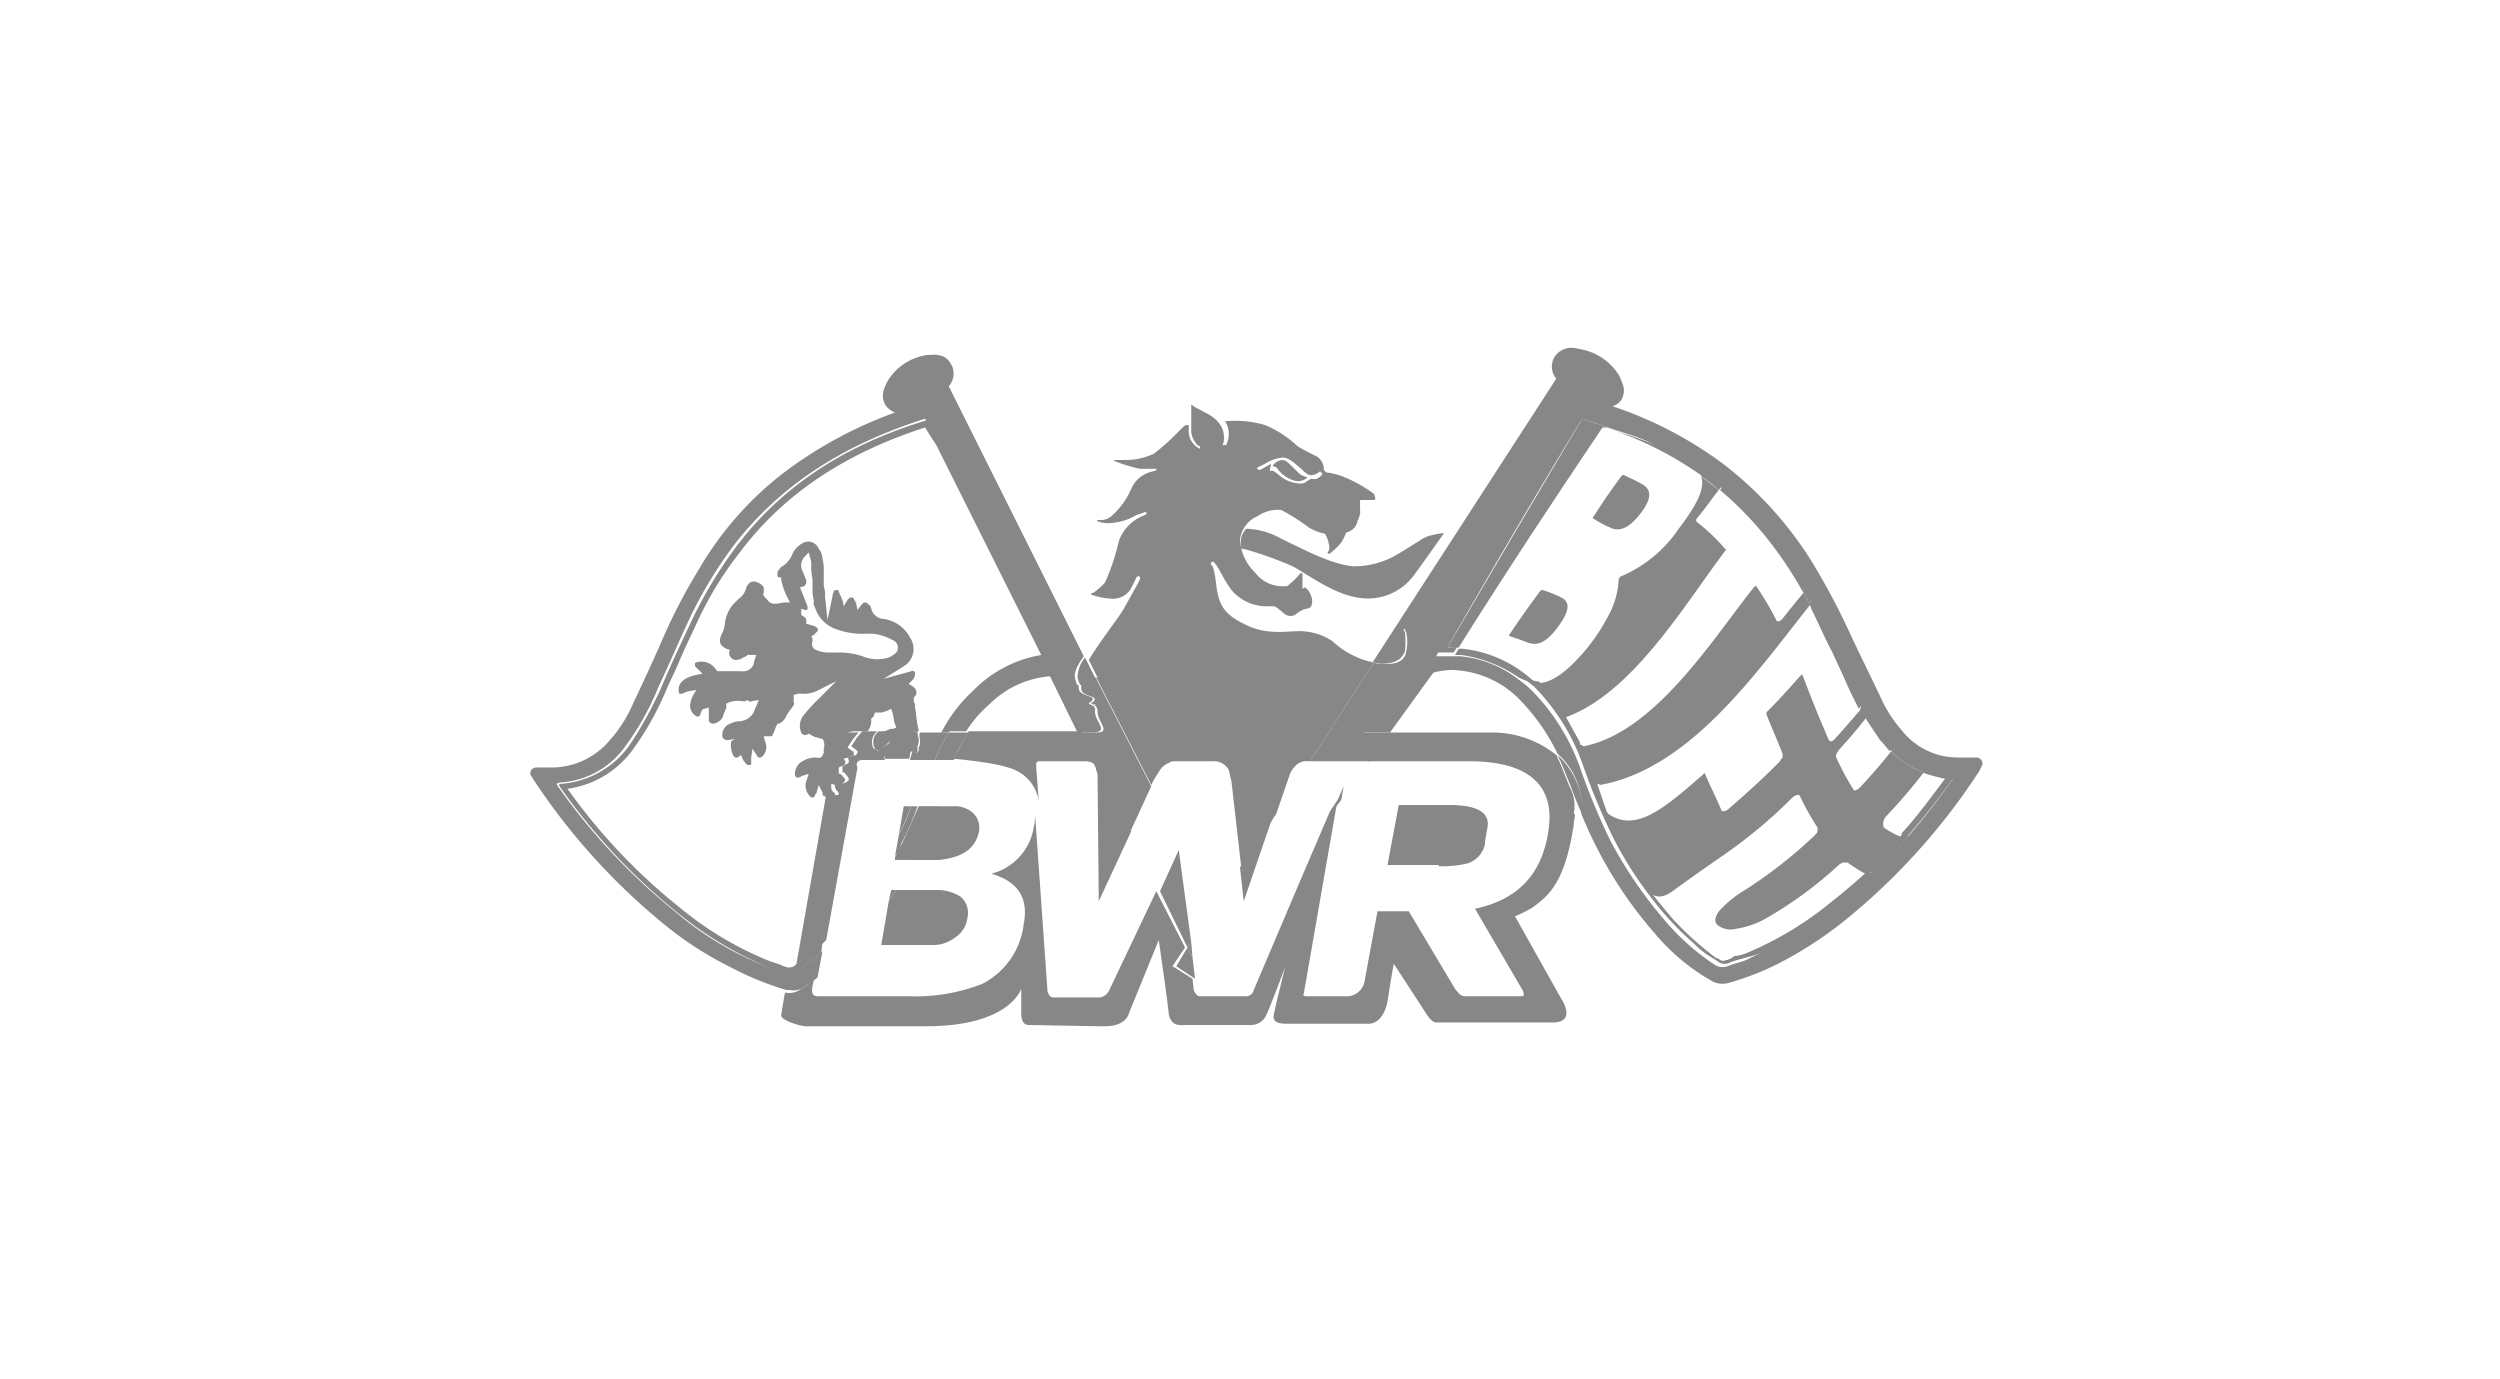 <svg xmlns="http://www.w3.org/2000/svg" width="261" height="144" viewBox="0 0 261 144"><g transform="translate(0.5)"><rect width="261" height="144" transform="translate(-0.5)" fill="none"></rect><g transform="translate(54.865 36.322)"><path d="M128.187,62.443a15.7,15.7,0,0,0-4.045-5.742,10.662,10.662,0,0,0-7.178-3,8.981,8.981,0,0,0-1.7.261.128.128,0,0,0-.13.13L110.7,60.225h10.832A9.962,9.962,0,0,1,128.187,62.443Z" transform="translate(-20.949 -19.944)" fill="none"></path><path d="M91.714,53.4Z" transform="translate(-26.757 -20.035)" fill="none"></path><path d="M79.61,59.872h9L85.743,54a10.787,10.787,0,0,0-6.395,3A16.19,16.19,0,0,0,77,59.742a5.9,5.9,0,0,0,2.61.131Z" transform="translate(-31.227 -19.852)" fill="none"></path><path d="M100.361,38a9.467,9.467,0,0,0,1.174-.653,2.96,2.96,0,0,0-.13.522v.261h.392a12.814,12.814,0,0,1,1.3.914,2.608,2.608,0,0,0,1.958.261,6.782,6.782,0,0,1,.652-.392s.522.131.783-.13l.391-.391-.261-.261a1.367,1.367,0,0,1-.783.391c-.391,0-.783-.391-1.174-.653a2.471,2.471,0,0,0-3.785-.522,3.692,3.692,0,0,1-.783.391v.261Zm2.741-.913a18.6,18.6,0,0,1,1.566,1.435,6.144,6.144,0,0,0,.652.261,1.456,1.456,0,0,1-1.566.261A3.8,3.8,0,0,1,102.318,38c-.13-.261-.522-.261-.522-.261C101.8,37.483,102.449,36.7,103.1,37.091Z" transform="translate(-24.182 -25.129)" fill="none"></path><path d="M78.86,63.129h0a5.652,5.652,0,0,0-.131-.653c-.13-.652-.13-1.305-.261-1.827h0v-.13h0A.986.986,0,0,0,78.338,60v-.261c0-.131,0-.131.131-.261a.589.589,0,0,0,0-.783c0-.131-.131-.131-.261-.261l-.392-.261.392-.392a1,1,0,0,0,.261-.652c0-.131,0-.261-.131-.261s-.13-.131-.261,0l-2.871.783,2.088-1.305a2.108,2.108,0,0,0,.652-3,3.693,3.693,0,0,0-2.871-1.958A1.387,1.387,0,0,1,73.9,50.34c0-.13-.131-.261-.131-.391H73.64c0-.13-.131-.13-.261-.261h-.261l-.261.261-.392.522-.131-.653c0-.131-.13-.261-.261-.522,0-.13-.131-.13-.261-.13s-.13,0-.261.13l-.13.13-.392.653-.131-.652c-.13-.131-.13-.392-.261-.522h0c0-.13-.131-.261-.131-.391s-.13-.131-.261-.131a.456.456,0,0,0-.261.131c0,.13-.13.261-.13.522l-.522,2.479-.261-2.479a2.544,2.544,0,0,0-.13-1.044V46.555a4.893,4.893,0,0,0-.13-1.435,1.735,1.735,0,0,0-.392-1.044,1.192,1.192,0,0,0-1.566-.653A2.561,2.561,0,0,0,65.679,44.6,2.606,2.606,0,0,1,64.635,45.9c-.13,0-.261.261-.391.391h0a.479.479,0,0,0-.131.391h0v.261l.131.13H64.5v.261a7.546,7.546,0,0,0,.652,1.827l.261.522H64.9c-.391,0-.652.13-.914.13-.392,0-.653,0-.914-.391l-.13-.13c-.261-.261-.392-.391-.261-.653v-.522a1.3,1.3,0,0,0-.653-.522.832.832,0,0,0-.783,0,1.8,1.8,0,0,0-.391.522,1.9,1.9,0,0,1-.783,1.175l-.392.391a3.082,3.082,0,0,0-.783,1.174,3.32,3.32,0,0,0-.261.914,3.071,3.071,0,0,1-.261,1.044c-.261.522-.391.913-.13,1.305a1.8,1.8,0,0,0,.522.391l.392.131h0a.583.583,0,0,0,0,.652.7.7,0,0,0,.522.392,1.419,1.419,0,0,0,.653-.131c.131-.131.261-.131.522-.261l.13-.131h.914l-.261.783v.13a1.157,1.157,0,0,1-1.305.783H57.849l-.131-.13a1.8,1.8,0,0,0-2.088-.783.128.128,0,0,0-.131.13v.261l.261.261.131.131.391.391-.653.131c-1.305.261-1.957.914-1.827,1.7,0,.131,0,.261.13.261H54.2a2.2,2.2,0,0,1,.653-.261l.783-.131-.392.653a3.071,3.071,0,0,0-.261,1.044,1.331,1.331,0,0,0,.653,1.044c.13,0,.13.131.261,0a.128.128,0,0,0,.13-.131c.131-.261.131-.652.522-.652l.392-.131v1.305c0,.131,0,.131.13.261a.456.456,0,0,0,.261.131,1.331,1.331,0,0,0,1.044-.653c.131-.261.131-.522.261-.652h0c0-.131.131-.261.131-.392v-.13h0v-.261l.261-.13A2.713,2.713,0,0,1,60.459,60h.261l.261-.131.131.131c.13,0,.13.131.261,0l.783-.131-.261.653c0,.13-.131.13-.131.261a1.757,1.757,0,0,1-1.7,1.305,2.419,2.419,0,0,0-.914.261,1.206,1.206,0,0,0-.783,1.305c0,.13,0,.13.131.261a.456.456,0,0,0,.261.131h.261l.652-.131-.391.261a2.354,2.354,0,0,0,.261,1.566.4.4,0,0,0,.261.13h.131l.391-.261.131.392a2.291,2.291,0,0,0,.522.652h.261c.13,0,.13-.13.13-.261v-.522l.131-.914.522.783c0,.131.13.131.261.131s.13,0,.261-.131a1.348,1.348,0,0,0,.261-1.566l-.131-.522h.652c.131,0,.261,0,.261-.131l.131-.261c.131-.261.131-.391.261-.652l.13-.261h.13a1.523,1.523,0,0,0,.783-.783h0c0-.131.13-.131.13-.261.131-.131.261-.392.391-.522l.261-.392a.181.181,0,0,0,0-.261v-.783l.391-.131h.391a3.31,3.31,0,0,0,1.566-.261l2.088-1.044L68.42,59.736A15.64,15.64,0,0,0,66.984,61.3a1.743,1.743,0,0,0-.391,1.957c0,.131.13.131.261.261h.261l.261-.131.261.131c.13.131.261.131.522.261.261,0,.392.131.522.131h.131l.13.261a1.378,1.378,0,0,1,0,.783v.391c-.13.522-.392.653-.783.522a2.631,2.631,0,0,0-1.435.392A1.5,1.5,0,0,0,65.94,67.7a.281.281,0,0,0,.261.261.479.479,0,0,0,.391-.131l.783-.261-.261.783a1.535,1.535,0,0,0,.391,1.566c.131.131.131.131.261.131s.13-.131.261-.131c0-.13,0-.261.131-.261l.261-.914.392.783a.281.281,0,0,0,.261.261h.13c.392-1.957.522-3.262.652-3.523.131-.783.392-3.132,2.349-3.132h1.3a1.6,1.6,0,0,0,.392-1.174v-.131l.13-.13.13-.131h0l.131-.392h.652c.13,0,.391-.13.522-.13l.522-.261.13.391c.13.392.13.914.261,1.175l.13.391-.261.131h-.261a4.736,4.736,0,0,0-.913.391h0c.783,0,2.219,0,3.785-.13ZM72.987,55.3a7.6,7.6,0,0,0-2.479-.392H69.333a3.117,3.117,0,0,1-1.175-.261.674.674,0,0,1-.391-.914v-.261l-.13-.261.261-.13.392-.392c0-.131.13-.131,0-.261,0-.13-.131-.13-.261-.261l-.913-.261v-.261a.479.479,0,0,0-.13-.391l-.391-.261V50.34l.391.131c.13,0,.261,0,.261-.131v-.261l-.783-1.958.391-.131a.128.128,0,0,0,.131-.13h0l.13-.13v-.392c-.13-.261-.261-.653-.391-.913h0a1.348,1.348,0,0,1,.261-1.566l.392-.391.13.522a1.655,1.655,0,0,1,.13.783,5.353,5.353,0,0,0,.13,1.435v.914a4.439,4.439,0,0,0,.131,1.305v.522l.13.261a3.5,3.5,0,0,0,2.088,2.219,7.9,7.9,0,0,0,3.132.522h.261a4.023,4.023,0,0,1,1.3.13h0a5.454,5.454,0,0,1,1.305.522.821.821,0,0,1,.522,1.044c0,.131-.131.261-.261.392a2.853,2.853,0,0,1-.652.391A4,4,0,0,1,72.987,55.3Z" transform="translate(-38.307 -23.109)" fill="#878787"></path><path d="M86.8,56.2h0v0Z" transform="translate(-28.238 -19.181)" fill="#878787"></path><path d="M86.8,56.2h0c0,.131.13.131.522.131C87.191,56.33,86.93,56.2,86.8,56.2Z" transform="translate(-28.238 -19.181)" fill="#878787"></path><path d="M68.514,92.874c-.652-.261-1.3-.392-1.958-.652a32.666,32.666,0,0,1-9.4-5.612A64.5,64.5,0,0,1,44.894,73.56c-.13-.131-.13-.261-.261-.392.13,0,.261-.13.391-.13a9.02,9.02,0,0,0,6.916-3.915,28.2,28.2,0,0,0,3.393-6.133c1.174-2.479,2.219-4.959,3.393-7.438A46.379,46.379,0,0,1,62.9,48.634c5.09-6.786,12.006-10.962,20.228-13.572.522.652,14.877,24.4,15.007,24.925a15.794,15.794,0,0,0-2.48.13,13.038,13.038,0,0,0-7.308,3.654,17.366,17.366,0,0,0-3,3.915h2.088a11.869,11.869,0,0,1,2.349-2.74,10.077,10.077,0,0,1,6.395-3l2.871,5.872h1.7c1.7-.13,0-1.174.131-2.349a.479.479,0,0,0-.131-.391l-.522-.261h0c-.261.131-.522.391,0,0h0a.128.128,0,0,1,.131-.131c1.044-.783-1.044-.522-1.174-1.435,0-.914-.131.261-.392-1.175-.13-.522.261-1.305.913-2.218L85.61,31.669a1.972,1.972,0,0,0,.13-2.479c-.652-1.044-1.957-.783-2.349-.783a5.754,5.754,0,0,0-4.176,2.741,6.364,6.364,0,0,0-.392.913,1.933,1.933,0,0,0,.261,1.7A2.341,2.341,0,0,0,80,34.41,43.914,43.914,0,0,0,68.253,40.8a34.725,34.725,0,0,0-8.613,9.787,60.359,60.359,0,0,0-4.176,8.091c-.914,2.088-1.958,4.307-3,6.525A13.8,13.8,0,0,1,50.244,68.6a7.975,7.975,0,0,1-5.873,2.871H42.545a.678.678,0,0,0-.522.261.583.583,0,0,0,0,.652l.13.131a.456.456,0,0,0,.131.261,67.175,67.175,0,0,0,13.7,15.138,35.736,35.736,0,0,0,6.656,4.307,31.942,31.942,0,0,0,6,2.479h.391a7.7,7.7,0,0,0,.261-1.827A.832.832,0,0,1,68.514,92.874Z" transform="translate(-41.925 -27.667)" fill="#878787"></path><path d="M68.081,90.759c-.261-.13-.522-.13-.653-.261l-1.174-.392a35.088,35.088,0,0,1-9.266-5.481A61.061,61.061,0,0,1,45.113,72.1,10.08,10.08,0,0,0,51.9,68.052a30.348,30.348,0,0,0,3.523-6.264c.392-.914.914-1.958,1.305-2.871.653-1.566,1.436-3.132,2.088-4.568a36.512,36.512,0,0,1,4.176-6.786c4.567-6.134,10.962-10.44,19.444-13.181.261.391.653,1.044,1.174,1.827L94.573,58.134A12.9,12.9,0,0,0,87.4,61.919a15.62,15.62,0,0,0-3.263,4.307h.783a17.366,17.366,0,0,1,3-3.915,12.638,12.638,0,0,1,7.308-3.654,15.793,15.793,0,0,1,2.48-.131C97.575,58,83.219,34.253,82.7,33.6,74.476,36.08,67.56,40.256,62.47,47.172a46.379,46.379,0,0,0-4.176,6.917c-1.174,2.479-2.349,4.959-3.393,7.438a40.437,40.437,0,0,1-3.393,6.133,9.654,9.654,0,0,1-6.917,3.915.479.479,0,0,0-.391.13c.131.131.131.261.261.392a64.717,64.717,0,0,0,12.267,13.05,38.151,38.151,0,0,0,9.4,5.612c.653.261,1.305.392,1.958.652a.583.583,0,0,0,.652,0c0-.261.131-.522.131-.783A2.3,2.3,0,0,1,68.081,90.759Z" transform="translate(-41.231 -26.074)" fill="#878787"></path><path d="M137,76.7a1.655,1.655,0,0,0,.783.131h0A1.655,1.655,0,0,1,137,76.7Z" transform="translate(-12.927 -12.929)" fill="#878787"></path><path d="M125.282,51.115c1.175-1.566,1.436-2.61.392-3.132a12.247,12.247,0,0,0-1.958-.783c-.13,0-.13,0-.261.131-1.436,1.958-2.088,2.871-3.132,4.437-.131.131-.131.131,0,.261.783.261,1.174.392,1.827.652C123.194,53.072,124.107,52.681,125.282,51.115Z" transform="translate(-18.043 -21.926)" fill="#878787"></path><path d="M128.719,43.481c1.044.522,2.088,0,3.262-1.566s1.044-2.479,0-3c-.652-.391-1.044-.522-1.827-.914-.131,0-.131,0-.261.131-1.044,1.435-1.7,2.349-2.871,4.176-.13.131-.13.261,0,.261A10.785,10.785,0,0,0,128.719,43.481Z" transform="translate(-16 -24.732)" fill="#878787"></path><path d="M125.462,63.286c7.047-2.479,12.528-11.875,16.7-17.356.13-.13.13-.261,0-.261a19.167,19.167,0,0,0-2.871-2.74c-.131-.131-.131-.131-.131-.261s.131-.261.261-.391c1.044-1.305,1.566-2.088,2.088-2.741-.652-.522-1.174-.913-1.827-1.435.391,1.175-.261,2.74-2.349,5.481a13.692,13.692,0,0,1-6,4.959c-.131,0-.131.13-.261.261a8.728,8.728,0,0,1-1.044,3.785,19.945,19.945,0,0,1-2.871,4.176c-2.218,2.479-3.785,3.132-4.959,2.871h.13a25.986,25.986,0,0,1,3.132,3.654c-.13.131-.13,0,0,0Z" transform="translate(-17.441 -24.702)" fill="#878787"></path><path d="M158.208,70.925c1.7-1.827,2.479-2.74,3.915-4.567a8.535,8.535,0,0,1-3.393-2.219c-1.044,1.305-1.827,2.219-3.263,3.785-.261.261-.652.391-.652.261a28.03,28.03,0,0,1-1.827-3.393c-.13-.131.131-.653.392-.914,1.174-1.305,1.957-2.218,2.741-3.262-.131-.261-.392-.653-.522-.914-.783.914-1.566,1.827-2.741,3.132-.13.131-.261.261-.391.261s-.131,0-.261-.131c-1.174-2.74-1.7-4.045-2.741-6.786,0-.131-.13,0-.261.13-1.3,1.436-1.957,2.219-3.393,3.654a.4.4,0,0,0-.131.261c.652,1.7,1.044,2.48,1.7,4.176v.392c-.13.13-.261.391-.391.522-1.958,1.958-3.132,3-5.22,4.828a.989.989,0,0,1-.522.261c-.13,0-.261,0-.261-.13-.652-1.566-1.044-2.219-1.7-3.785,0-.13-.131,0-.261.131-4.176,3.654-6.917,5.872-9.657,4.176-.13-.13-.261-.13-.261-.261-.131-.131-.131-.131-.131-.261-.392-1.044-.522-1.566-.913-2.61v-.131a.4.4,0,0,1,.261.131c9.4-1.7,16.313-11.745,21.924-18.792-.261-.391-.392-.914-.652-1.305-.652.783-1.3,1.566-2.219,2.74-.13.131-.261.261-.392.261s-.261,0-.261-.131a31.306,31.306,0,0,0-2.088-3.523c0-.13-.13,0-.261.131-4.176,5.22-10.31,15.138-17.748,16.574-.13,0-.13-.131-.261-.131s-.131-.131-.131-.261a12.93,12.93,0,0,0-1.435-2.218,23.014,23.014,0,0,1,2.349,5.089c.913,2.479,1.827,4.828,2.871,7.047a52.275,52.275,0,0,0,3.654,6h0c.261-.131.783.652,2.219-.392s3.262-2.349,5.35-3.785a51.493,51.493,0,0,0,7.178-6,.989.989,0,0,1,.522-.261c.131,0,.261,0,.261.13A26.273,26.273,0,0,0,151.03,72.1v.392c0,.131-.13.261-.391.522a48.474,48.474,0,0,1-7.178,5.612,12.027,12.027,0,0,0-2.61,2.088c-.522.653-.652,1.175-.261,1.566a2.232,2.232,0,0,0,1.957.392,9.014,9.014,0,0,0,3.263-1.175,41.961,41.961,0,0,0,7.438-5.481.989.989,0,0,1,.522-.261h.392a18.274,18.274,0,0,0,2.088,1.305,35,35,0,0,0,3.654-3.915,9.684,9.684,0,0,1-1.958-1.044A1.171,1.171,0,0,1,158.208,70.925Z" transform="translate(-16.648 -22.031)" fill="#878787"></path><path d="M131.743,34.414H132c.261.13.522.13.783.261-1.044-.391-2.218-.783-3.393-1.174-1.7,2.74-11.745,19.836-14.094,23.882h1.174c4.829-7.7,9.918-15.4,15.008-22.968Z" transform="translate(-19.546 -26.105)" fill="#878787"></path><path d="M173.1,70.855a.678.678,0,0,0-.522-.261h-1.827a7.418,7.418,0,0,1-5.872-2.74,13.8,13.8,0,0,1-2.218-3.393c-1.044-2.219-2.088-4.307-3.132-6.525a72.447,72.447,0,0,0-4.307-8.091,38.867,38.867,0,0,0-8.743-9.657A41.076,41.076,0,0,0,134.6,33.923a1.664,1.664,0,0,0,.913-.653,1.872,1.872,0,0,0,.131-1.7,6.362,6.362,0,0,0-.391-.914,5.994,5.994,0,0,0-4.307-2.741,2.117,2.117,0,0,0-2.349.783,1.965,1.965,0,0,0,.131,2.349L109.544,60.676c.261,0,.652.13.913.13,1.7,0,2.219-.652,2.48-1.305a8.936,8.936,0,0,0,0-1.957l-.13-.261v-.131a.4.4,0,0,1,.261.131,4.325,4.325,0,0,1,.783,3c-.392,1.436-2.349,2.349-3.523,2.48l-1.827,5.22h2.871l4.437-6.133.13-.13a8.981,8.981,0,0,1,1.7-.261,10.189,10.189,0,0,1,7.178,3,21.433,21.433,0,0,1,4.045,5.742,7.374,7.374,0,0,1,2.48,6.264,44.177,44.177,0,0,0,7.7,12.528,21.767,21.767,0,0,0,5.742,4.828,2.348,2.348,0,0,0,2.088.261,28.672,28.672,0,0,0,6-2.479,41.381,41.381,0,0,0,6.525-4.437A67.191,67.191,0,0,0,172.967,71.9c0-.13.131-.13.131-.391l.131-.131A.785.785,0,0,0,173.1,70.855ZM161.744,82.73a45.249,45.249,0,0,1-3.785,3.262,37.782,37.782,0,0,1-7.83,4.959l-1.566.783c-.652.261-1.3.392-1.958.653a1.5,1.5,0,0,1-1.3-.131,24.7,24.7,0,0,1-4.828-4.176,44.914,44.914,0,0,1-6.133-8.874,69.354,69.354,0,0,1-3-7.177,22.014,22.014,0,0,0-5.22-8.482,13.868,13.868,0,0,0-1.435-1.174,11.667,11.667,0,0,0-6-2.349H116.2c.13-.522,14.224-24.534,14.877-25.187a43.1,43.1,0,0,1,15.007,7.7,32.751,32.751,0,0,1,5.481,5.742,38.13,38.13,0,0,1,3.132,4.828,4.082,4.082,0,0,1,.652,1.305l.392.783,3.523,7.438c.391.914.913,1.827,1.3,2.741.131.261.392.652.522.913a16.619,16.619,0,0,0,1.7,2.479,7.46,7.46,0,0,0,.913,1.044,10.058,10.058,0,0,0,3.523,2.219,9.776,9.776,0,0,0,2.088.522h.522a.479.479,0,0,1,.392.13h0c-.131.131-.131.261-.261.392a71.119,71.119,0,0,1-4.828,6.133C164.354,80.12,163.049,81.425,161.744,82.73Z" transform="translate(-21.62 -27.833)" fill="#878787"></path><path d="M152.554,66.7c-1.174,1.435-2.479,2.74-3.654,3.915.261.13.392.13.652.261,1.3-1.305,2.479-2.61,3.654-3.915A2.2,2.2,0,0,0,152.554,66.7Z" transform="translate(-9.298 -15.979)" fill="#878787"></path><path d="M148.822,57.735c.131-.13.261-.391.392-.522-.131-.261-.392-.652-.522-.913-.131.131-.261.391-.392.522C148.43,57.083,148.691,57.474,148.822,57.735Z" transform="translate(-9.481 -19.151)" fill="#878787"></path><path d="M144.352,48.727c.131-.131.261-.391.392-.522a12.125,12.125,0,0,1-.652-1.305c-.13.13-.261.391-.392.522A4.081,4.081,0,0,1,144.352,48.727Z" transform="translate(-10.884 -22.018)" fill="#878787"></path><path d="M142.632,83.754h0a.615.615,0,0,1-.783-.131c-1.566-.392-2.871-1.827-3.784-2.871a24.855,24.855,0,0,1-2.741-3c-.522-.783-.783-1.044-.522-1.174a38.662,38.662,0,0,1-3.654-6,56.788,56.788,0,0,1-2.871-7.047,30.3,30.3,0,0,0-2.349-5.09v-.13h0a27.317,27.317,0,0,0-2.871-3.654H122.8A6.555,6.555,0,0,1,121.1,54c.522.392.913.783,1.435,1.174a22.014,22.014,0,0,1,5.22,8.483,69.355,69.355,0,0,0,3,7.178,38.4,38.4,0,0,0,6.133,8.874,24.7,24.7,0,0,0,4.828,4.176,1.175,1.175,0,0,0,1.305.131c.652-.261,1.3-.392,1.958-.653l1.566-.783a13.765,13.765,0,0,1-3.132.783C143.024,83.754,142.893,83.754,142.632,83.754Z" transform="translate(-17.777 -19.852)" fill="#878787"></path><path d="M115.574,57.564c2.219-4.046,12.267-21.141,14.094-23.882,1.174.392,2.349.783,3.393,1.174a44.184,44.184,0,0,1,5.351,1.958c1.957.913,3.262,1.7,3.654,2.74v.131a17.545,17.545,0,0,1,1.827,1.436c.131-.131.261-.392.392-.522a43.1,43.1,0,0,0-15.008-7.7c-.522.652-14.746,24.664-14.877,25.186h1.827c.13-.261.261-.391.392-.652A2.544,2.544,0,0,1,115.574,57.564Z" transform="translate(-19.82 -26.288)" fill="#878787"></path><path d="M154.193,62.44l.261-.261.261-.261a10.058,10.058,0,0,1-3.523-2.218c-.131.131-.261.392-.392.522A8.535,8.535,0,0,0,154.193,62.44Z" transform="translate(-8.718 -18.114)" fill="#878787"></path><path d="M156.213,61.93c-.131,0-.261-.13-.391-.13H155.3c.392,0,.653.13.913.13Z" transform="translate(-7.346 -17.473)" fill="#878787"></path><path d="M137.8,39.2c-.391-1.175-1.7-1.958-3.654-2.74A44.182,44.182,0,0,0,128.8,34.5a36.921,36.921,0,0,1,9,4.7Z" transform="translate(-15.428 -25.8)" fill="#878787"></path><path d="M124.382,55.554a12.9,12.9,0,0,0-7.7-3.654h-.392c-.13.261-.261.391-.392.652h.653a14.13,14.13,0,0,1,6,2.349,7.547,7.547,0,0,0,1.827.653Z" transform="translate(-19.363 -20.493)" fill="#878787"></path><path d="M124.7,57.5Z" transform="translate(-16.679 -18.785)" fill="#878787"></path><path d="M142.45,44.933a40.588,40.588,0,0,1,3.262,4.959c.131-.131.261-.391.392-.522A36.726,36.726,0,0,0,137.492,38.8c-.131.13-.261.391-.392.522A36.307,36.307,0,0,1,142.45,44.933Z" transform="translate(-12.897 -24.488)" fill="#878787"></path><path d="M144.461,48.944c.783,1.566,1.436,3.132,2.218,4.567.392.914.913,1.958,1.305,2.871s.913,1.958,1.436,3c.131-.131.261-.392.392-.522a26.087,26.087,0,0,1-1.305-2.741l-3.523-7.438-.391-.783c-.131.131-.261.391-.392.522A.989.989,0,0,1,144.461,48.944Z" transform="translate(-10.731 -21.713)" fill="#878787"></path><path d="M148.792,72.7a35.842,35.842,0,0,1-9.266,5.612l-1.174.392c-.261.13-.391.13-.652.261h.522a13.765,13.765,0,0,0,3.132-.783,37.783,37.783,0,0,0,7.83-4.959,45.251,45.251,0,0,0,3.784-3.262c-.261-.131-.392-.131-.652-.261C151.141,70.744,149.967,71.788,148.792,72.7Z" transform="translate(-12.714 -15.064)" fill="#878787"></path><path d="M133.973,74.271c-.783-.913-1.566-1.827-2.349-2.871-.261.13,0,.392.522,1.174a23.691,23.691,0,0,0,2.741,3c1.044.913,2.219,2.479,3.784,2.871h0A33.774,33.774,0,0,1,133.973,74.271Z" transform="translate(-14.598 -14.545)" fill="#878787"></path><path d="M150.266,59.871c.391.392.652.783,1.044,1.174.131-.13.261-.391.392-.522a6.536,6.536,0,0,1-.913-1.044,16.621,16.621,0,0,1-1.7-2.48c-.131.131-.261.392-.392.522Z" transform="translate(-9.359 -18.937)" fill="#878787"></path><path d="M154.079,61.661l-.261.261a15.778,15.778,0,0,0,2.349.653c-1.566,2.088-3,4.046-4.568,5.742.261.13.392.13.652.261a76.98,76.98,0,0,0,4.829-6.133c.131-.131.131-.261.261-.392-.261,0-.522-.13-.783-.13a9.776,9.776,0,0,1-2.088-.522C154.34,61.531,154.21,61.531,154.079,61.661Z" transform="translate(-8.474 -17.596)" fill="#878787"></path><path d="M86.8,56.3Z" transform="translate(-28.238 -19.151)" fill="#878787"></path><path d="M86.8,56.2Z" transform="translate(-28.238 -19.181)" fill="#878787"></path><path d="M72.5,70.111h2.74c2.48-.261,3.785-1.174,4.176-2.871a2.09,2.09,0,0,0-.522-1.957,2.755,2.755,0,0,0-2.088-.783H74.979a9,9,0,0,1-.522,1.305A31.429,31.429,0,0,1,72.5,70.111Z" transform="translate(-32.6 -16.65)" fill="#878787"></path><path d="M70,76.942h5.35a3.643,3.643,0,0,0,2.349-.783A2.8,2.8,0,0,0,79,74.071a2.184,2.184,0,0,0-.783-2.218,4.642,4.642,0,0,0-2.48-.653H71.566l-.783,1.175Z" transform="translate(-33.362 -14.606)" fill="#878787"></path><path d="M144.347,64.342c-.392-.913-.783-1.957-1.174-2.871-.131-.13-.131-.391-.261-.522a10.644,10.644,0,0,0-6.656-2.349H125.424l-2.218,3h10.57c6.395,0,9.265,2.61,8.221,7.83-.783,4.176-3.262,6.655-7.569,7.569l4.959,8.483a.986.986,0,0,1,.131.522c0,.131-.261.131-.522.131h-5.612c-.391,0-.652-.261-1.044-.783l-4.828-8.091H124.25l-1.305,7.047a1.961,1.961,0,0,1-2.218,1.827h-3.915c-.261,0-.392-.13-.261-.261l3.523-20.228-.783,1.175-3.132,7.308L111.33,85.483a.827.827,0,0,1-.783.652h-4.828c-.261,0-.522-.261-.652-.652l-.131-1.174L102.848,83l1.305-1.958-3-5.872-4.959,10.44a1.351,1.351,0,0,1-.913.652H90.45c-.392,0-.522-.261-.652-.652L88.493,67.083a5.353,5.353,0,0,1-.131,1.435,6,6,0,0,1-4.437,4.828c2.741.783,3.915,2.479,3.393,5.22a8.043,8.043,0,0,1-4.307,6.264,19.044,19.044,0,0,1-7.7,1.305H65.786c-.522,0-.652-.392-.522-1.044l.131-.653a11.288,11.288,0,0,1-1.305.913,1.979,1.979,0,0,1-1.7.392C62.132,87.179,62,88.093,62,88.093c-.131.522,1.958,1.174,2.61,1.174H77.139c8.743,0,9.918-3.915,9.918-3.915V87.31c0,.522-.13,1.827.783,1.827.652,0,6.264.131,7.96.131,2.218,0,2.479-1.305,2.479-1.305l3.132-7.7s.913,6.264,1.044,7.7c.261,1.436,1.305,1.174,1.957,1.174h6.525a1.748,1.748,0,0,0,1.7-1.044c.131-.131,1.958-4.959,1.958-4.959s-1.044,4.176-1.174,4.959.522.913,1.436.913h8.482c.913,0,1.7-.913,1.958-2.349.13-.783.391-2.61.652-3.915l3.393,5.22s.522.913,1.044.913H142.52c2.61,0,.913-2.48.913-2.48L138.6,77.783a11.278,11.278,0,0,0,1.827-.913c1.827-1.305,3.393-2.741,4.307-8.613,0-.392.13-.783.13-1.044a.128.128,0,0,0-.13-.13A4.074,4.074,0,0,0,144.347,64.342Z" transform="translate(-35.803 -18.449)" fill="#878787"></path><path d="M115.85,70.794a12.36,12.36,0,0,0,2.871-.261,2.674,2.674,0,0,0,1.958-2.088v-.261l.261-1.436h0c.261-1.566-1.044-2.349-4.046-2.349h-5.22L110.5,70.664h5.35Z" transform="translate(-21.01 -16.68)" fill="#878787"></path><path d="M87.383,60.857,93.125,72.08l.261-.522.653-1.044a2.029,2.029,0,0,1,1.044-.783c0-.131.392-.131.913-.131h3.523a1.77,1.77,0,0,1,1.7.914c.13.391.13.783.261,1.044l1.044,9.135,3.654-5.612,1.435-4.176a2.73,2.73,0,0,1,.522-.783,1.626,1.626,0,0,1,1.436-.522h.131l6.655-10.31a8.844,8.844,0,0,1-4.307-2.218,6.2,6.2,0,0,0-3.785-1.044c-1.044,0-3.132.391-5.22-.653-2.218-1.044-2.871-1.957-3.132-4.176s-.522-2.088-.522-2.088a.181.181,0,0,1,0-.261c.13-.13.261-.13.392.13.261.131,1.044,1.958,1.827,2.871a4.832,4.832,0,0,0,3.263,1.566c1.044,0,1.3,0,1.3.13.13,0,.783.653,1.044.783a1.1,1.1,0,0,0,.913,0,4.061,4.061,0,0,1,.783-.522c.261-.131.783-.131.913-.392a1.43,1.43,0,0,0,0-1.044c-.13-.391-.391-.783-.522-.783a.128.128,0,0,0-.13-.13c-.13,0-.13.13-.261.13V50.156c0-.261-.13-.261-.261-.131a7.737,7.737,0,0,1-1.044,1.044c-.13.131-.261.261-.392.261H106.7a3.58,3.58,0,0,1-2.74-1.435A5.13,5.13,0,0,1,102.39,46.5a3.027,3.027,0,0,1,1.827-2.479,3.752,3.752,0,0,1,2.48-.653,21.459,21.459,0,0,1,2.871,1.827,5.117,5.117,0,0,0,1.7.653,3.411,3.411,0,0,1,.391,1.044c.131.522,0,.783-.13.914a.128.128,0,0,0,.13.13c.131,0,.261-.13.392-.261a5.892,5.892,0,0,0,.913-.913,7.7,7.7,0,0,0,.522-1.044,1.526,1.526,0,0,0,1.174-1.175c.391-.914.261-1.044.261-1.175v-.913c0-.131,0-.131.392-.131h1.044c.261,0,.13-.391,0-.653a14.1,14.1,0,0,0-3-1.7,6.993,6.993,0,0,0-1.957-.522l-.261-.261a1.568,1.568,0,0,0-.783-1.435,20.2,20.2,0,0,1-1.957-1.044A11.241,11.241,0,0,0,105,34.5a10.969,10.969,0,0,0-4.176-.391,2.323,2.323,0,0,1,.392,1.435,2.7,2.7,0,0,1-.261,1.044h-.392a1.7,1.7,0,0,0,.131-1.044c0-.391-.261-1.566-1.958-2.349-.913-.522-1.305-.653-1.305-.783-.13,0-.13-.131-.13.13v2.74a2.434,2.434,0,0,0,.652,1.305.4.4,0,0,0,.261.13v.261a2.019,2.019,0,0,1-1.174-1.7V34.5h-.261c-.131,0-.392.261-.913.783A21.2,21.2,0,0,1,93.386,37.5a7.112,7.112,0,0,1-2.871.653H89.341c-.13,0-.13.13,0,.13a16.218,16.218,0,0,0,2.61.783h1.566c.131,0,.261.13.131.13-.131.131-.392.131-.783.261a3.093,3.093,0,0,0-1.827,1.7,8.051,8.051,0,0,1-2.088,2.871,1.739,1.739,0,0,1-1.174.391c-.261,0-.392,0-.261.13a3.466,3.466,0,0,0,1.827.131,5.677,5.677,0,0,0,2.218-.783l.783-.261a.181.181,0,0,1,.261,0c.131.13,0,.13-.13.261a4.473,4.473,0,0,0-2.741,2.74A22.776,22.776,0,0,1,88.3,50.939a6.6,6.6,0,0,1-1.175,1.044c-.13.131-.261,0-.261.131s0,.13.131.13a6.744,6.744,0,0,0,2.218.391,2.179,2.179,0,0,0,1.7-.914,11.47,11.47,0,0,0,.653-1.305c.131-.13.131-.13.261-.13s.131.13.131.261-.913,1.7-1.7,3.132c-.522.914-2.48,3.393-3.654,5.351l1.044,2.088C87.513,60.857,87.513,60.857,87.383,60.857Zm16.835-21.924.783-.391a4.384,4.384,0,0,1,1.827-.653c.783,0,1.566.914,1.958,1.175.391.391.783.783,1.174.653a1.367,1.367,0,0,0,.783-.391l.261.261a.974.974,0,0,1-.392.392c-.261.261-.783.13-.783.13a6.779,6.779,0,0,0-.652.391c-.392.261-1.436,0-1.958-.261s-1.044-.783-1.305-.914-.391,0-.391,0v-.261a2.961,2.961,0,0,1,.13-.522l-1.174.653c-.13,0-.13,0-.261-.131C104.087,39.063,104.217,38.933,104.217,38.933ZM93.255,59.813Z" transform="translate(-28.299 -26.448)" fill="#878787"></path><path d="M82.455,62.676a4.225,4.225,0,0,1,2.218,3.132l-.261-3.524v-.391a.281.281,0,0,1,.261-.261h4.7c.653,0,1.044.13,1.175.522.13.261.13.522.261.783l.13,13.311,3.393-7.308L89.111,58.5H77.366c-.522.913-1.044,1.827-1.566,2.871C78.54,61.632,81.281,62.023,82.455,62.676Z" transform="translate(-31.593 -18.48)" fill="#878787"></path><path d="M73.344,59.513a1.177,1.177,0,0,1-.13.652h0v.261c0,.131-.131.131-.131.261h-.131l-.392-.131-.131.392c0,.131-.13.392-.13.522h1.957A19.645,19.645,0,0,1,75.693,58.6H73.344C73.214,58.861,73.344,59.252,73.344,59.513Z" transform="translate(-32.661 -18.449)" fill="#878787"></path><path d="M71.922,64.5l-.522,3a29.856,29.856,0,0,0,1.3-3Z" transform="translate(-32.935 -16.65)" fill="#878787"></path><path d="M70.116,61.5h2.349c-.131-.261,0-.391,0-.522l.522-1.305-1.175.783a.181.181,0,0,1-.261,0c-.13,0-.13-.13-.261-.13a1.4,1.4,0,0,1,.392-1.827H70.117l-.131.13a7.239,7.239,0,0,0-.783,1.044l-.261.392.522.392c.13.13.13.13.13.261s-.13.131-.13.261l-.913.261.131.261v.261h0l-.131.131a.4.4,0,0,0-.261.13l-.261.131v.653h.131c.131,0,.131.13.261.261l.131.131c0,.131.131.131.131.261s0,.131-.131.261a1.242,1.242,0,0,1-.913.261l-.392-.131v.392a.678.678,0,0,0,.261.522.4.4,0,0,1,.131.261c0,.13-.131.13-.261.13a2.544,2.544,0,0,1-1.044-.13C65.549,69.592,64.114,77.683,63.2,82.9a.128.128,0,0,0,.131-.131,17.819,17.819,0,0,0,3-2.479l3.262-18.009C69.333,61.762,69.725,61.5,70.116,61.5Z" transform="translate(-35.436 -18.48)" fill="#878787"></path><path d="M65.952,61.6c0,.13-.261,1.435-.652,3.523a.985.985,0,0,0,1.044.13c.13,0,.13-.13.261-.13,0-.131,0-.261-.13-.261a.678.678,0,0,1-.261-.522V63.95l.392.131a.865.865,0,0,0,.913-.261.456.456,0,0,0,.13-.261c0-.13,0-.13-.13-.261l-.13-.13c0-.131-.131-.131-.261-.261H67v-.653l.261-.13c.131,0,.131,0,.261-.131a.128.128,0,0,0,.13-.131h0c0-.13.13-.13,0-.261l-.13-.261.913-.261c.13,0,.13-.131.13-.261s0-.261-.13-.261l-.522-.392.261-.391a7.239,7.239,0,0,1,.783-1.044l.13-.131h-1.3C66.344,58.6,66.083,60.949,65.952,61.6Z" transform="translate(-34.796 -18.449)" fill="#878787"></path><path d="M73.329,60.588l.392.13h.13c.13,0,.13-.13.13-.261V60.2h0c0-.261.131-.392.131-.653,0-.391-.131-.652-.131-1.044H69.936a1.4,1.4,0,0,0-.391,1.827c0,.131.13.131.261.131h.261l1.044-.914-.522,1.305v.522h2.48c.13-.131.13-.261.13-.522Z" transform="translate(-33.559 -18.48)" fill="#878787"></path><path d="M71.752,68.546a12.126,12.126,0,0,0-.653,1.3v.261h1.958q.979-1.958,1.957-4.307a9,9,0,0,1,.522-1.305H73.579C72.927,65.936,72.4,67.24,71.752,68.546Z" transform="translate(-33.027 -16.65)" fill="#878787"></path><path d="M86.8,56.2Z" transform="translate(-28.238 -19.181)" fill="#878787"></path><path d="M86.8,56.323Z" transform="translate(-28.238 -19.174)" fill="#878787"></path><path d="M86.93,56.2c-.13,0-.13,0-.13.131,0-.131,0-.131.13-.131Z" transform="translate(-28.238 -19.181)" fill="#878787"></path><path d="M86.87,56.3Z" transform="translate(-28.309 -19.151)" fill="#878787"></path><path d="M70.6,72.374l.783-1.174h-.522Z" transform="translate(-33.179 -14.606)" fill="#878787"></path><path d="M76.257,61.471A14.906,14.906,0,0,1,77.823,58.6H75.735A19.645,19.645,0,0,0,74.3,61.471Z" transform="translate(-32.051 -18.449)" fill="#878787"></path><path d="M64.266,79.754a7.922,7.922,0,0,0,1.305-.913l.522-2.741c-.783.653-1.566,1.305-2.48,1.958-.261.13-.392.261-.653.261a10.238,10.238,0,0,0-.261,1.827A1.8,1.8,0,0,0,64.266,79.754Z" transform="translate(-35.589 -13.112)" fill="#878787"></path><path d="M85.706,54.688c.392,1.436.392.261.392,1.175s2.088.652,1.174,1.435l-.13.131a.986.986,0,0,1,.522.131c-.261,0-.392-.131-.522-.131h0l.522.261c0,.13.131.261.131.391-.131,1.175,1.566,2.349-.131,2.349h-1.7l5.22,10.44,2.218-4.828L87.663,54.818c.131,0,0-.13-.13-.13L86.489,52.6A3.456,3.456,0,0,0,85.706,54.688Z" transform="translate(-28.58 -20.279)" fill="#878787"></path><path d="M94.257,68,92.3,72.307l2.871,5.872.392-.522Z" transform="translate(-26.561 -15.582)" fill="#878787"></path><path d="M73.7,61.471h.783A19.646,19.646,0,0,1,75.918,58.6h-.783A29.361,29.361,0,0,0,73.7,61.471Z" transform="translate(-32.234 -18.449)" fill="#878787"></path><path d="M63.061,77.88h0a1.855,1.855,0,0,0-.261.783c.261,0,.392-.131.653-.261.913-.652,1.7-1.305,2.479-1.957l.131-1.044A27.535,27.535,0,0,1,63.061,77.88Z" transform="translate(-35.558 -13.325)" fill="#878787"></path><path d="M73.449,64.5H72.8a20.823,20.823,0,0,1-1.3,3L71.1,69.72a4.082,4.082,0,0,0,.653-1.305A27.163,27.163,0,0,0,73.449,64.5Z" transform="translate(-33.027 -16.65)" fill="#878787"></path><path d="M94.774,75.8,93.6,77.757l1.958,1.305L95.3,76.844Z" transform="translate(-26.164 -13.203)" fill="#878787"></path><path d="M102.223,65.1,98.7,70.712l.391,3.523Z" transform="translate(-24.609 -16.467)" fill="#878787"></path><path d="M110.042,64.133h.522l2.219-3h-2.871l1.827-5.22c1.175-.13,3.263-.913,3.523-2.479a3.737,3.737,0,0,0-.783-3,.4.4,0,0,0-.261-.13v.13l.13.261a4.512,4.512,0,0,1,0,1.958c-.13.783-.652,1.435-2.479,1.305a1.935,1.935,0,0,1-.913-.131L104.3,64.133Z" transform="translate(-22.901 -20.981)" fill="#878787"></path><path d="M106.1,65.51l.913-1.174.261-1.436Z" transform="translate(-22.352 -17.138)" fill="#878787"></path><path d="M124.1,60.4c.131.131.131.392.261.522.392.913.783,1.957,1.174,2.871.261.783.652,1.7,1.044,2.61a.128.128,0,0,0,.13.13A7.952,7.952,0,0,0,124.1,60.4Z" transform="translate(-16.862 -17.9)" fill="#878787"></path><path d="M94.891,75.4l-.392.522.522,1.044Z" transform="translate(-25.89 -13.325)" fill="#878787"></path><path d="M86.8,56.3Z" transform="translate(-28.238 -19.151)" fill="#878787"></path><path d="M102.99,43.345A7.827,7.827,0,0,0,99.336,42.3a2.223,2.223,0,0,0-.522.914,3.163,3.163,0,0,0,0,1.175,2.284,2.284,0,0,1,.652.13,36.3,36.3,0,0,1,4.7,1.7c1.305.653,4.176,2.871,6.786,3.263a5.967,5.967,0,0,0,6-2.48c.783-1.044,2.871-4.045,3-4.176s-.652,0-1.174.13a3.524,3.524,0,0,0-1.436.653c-.261.13-1.436.914-2.349,1.435a8.8,8.8,0,0,1-4.568,1.175C108.079,45.955,105.469,44.52,102.99,43.345Z" transform="translate(-24.592 -23.422)" fill="#878787"></path><path d="M103.388,38.886a1.456,1.456,0,0,0,1.566-.261,6.143,6.143,0,0,1-.652-.261c-.261-.13-1.044-1.044-1.566-1.435-.653-.391-1.305.261-1.436.522,0,0,.391,0,.522.261A3.211,3.211,0,0,0,103.388,38.886Z" transform="translate(-23.816 -25.097)" fill="#878787"></path></g></g></svg>